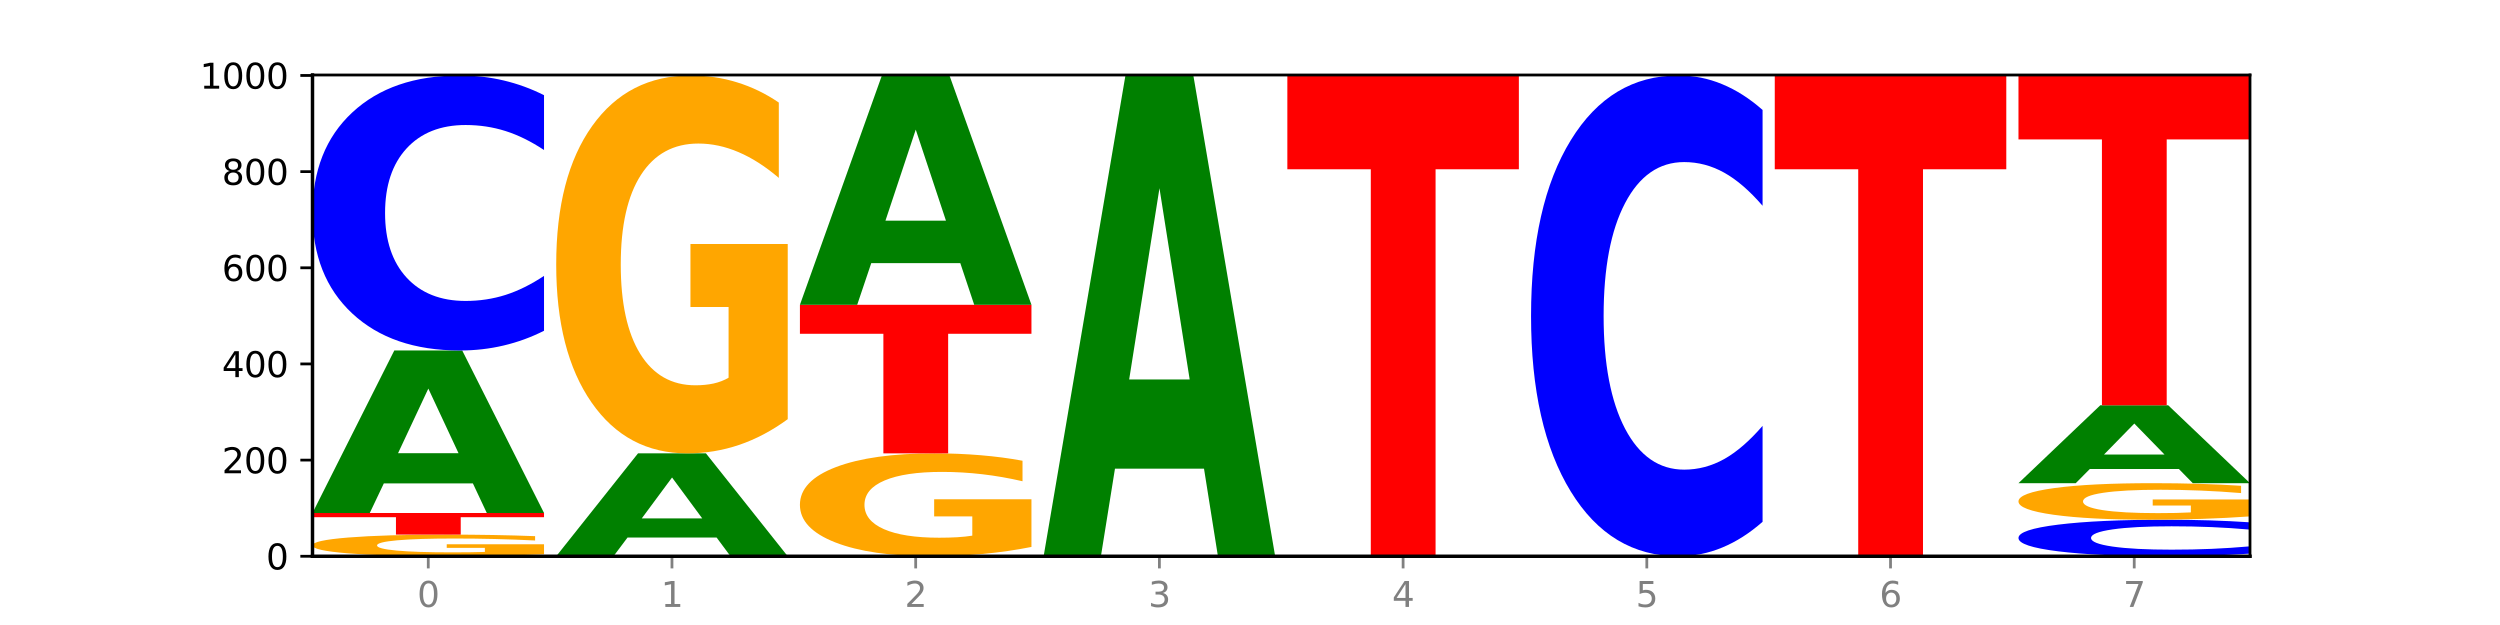 <?xml version="1.0" encoding="utf-8" standalone="no"?>
<!DOCTYPE svg PUBLIC "-//W3C//DTD SVG 1.1//EN"
  "http://www.w3.org/Graphics/SVG/1.1/DTD/svg11.dtd">
<svg xmlns:xlink="http://www.w3.org/1999/xlink" width="720pt" height="180pt" viewBox="0 0 720 180" xmlns="http://www.w3.org/2000/svg" version="1.1">
 <defs>
  <style type="text/css">*{stroke-linejoin: round; stroke-linecap: butt}</style>
 </defs>
 <g id="figure_1">
  <g id="patch_1">
   <path d="M 0 180 
L 720 180 
L 720 0 
L 0 0 
z
" style="fill: #ffffff"/>
  </g>
  <g id="axes_1">
   <g id="patch_2">
    <path d="M 90 160.2 
L 648 160.2 
L 648 21.6 
L 90 21.6 
z
" style="fill: #ffffff"/>
   </g>
   <g id="line2d_1">
    <path d="M 90 160.2 
L 648 160.2 
" clip-path="url(#p5be020a0b0)" style="fill: none; stroke: #000000; stroke-width: 0.5; stroke-linecap: square"/>
   </g>
   <g id="patch_3">
    <path d="M 156.679 159.636 
Q 149.955 159.918 142.722 160.06 
Q 135.489 160.2 127.778 160.2 
Q 110.353 160.2 100.177 159.361 
Q 90 158.522 90 157.087 
Q 90 155.635 100.356 154.802 
Q 110.727 153.969 128.764 153.969 
Q 135.713 153.969 142.079 154.082 
Q 148.46 154.194 154.109 154.416 
L 154.109 155.658 
Q 148.281 155.373 142.513 155.233 
Q 136.744 155.092 130.946 155.092 
Q 120.216 155.092 114.403 155.609 
Q 108.59 156.125 108.59 157.087 
Q 108.59 158.039 114.194 158.559 
Q 119.798 159.078 130.109 159.078 
Q 132.919 159.078 135.325 159.048 
Q 137.731 159.017 139.643 158.953 
L 139.643 157.787 
L 128.66 157.787 
L 128.66 156.748 
L 156.679 156.748 
L 156.679 159.636 
z
" clip-path="url(#p5be020a0b0)" style="fill: #ffa600"/>
   </g>
   <g id="patch_4">
    <path d="M 90 147.738 
L 156.679 147.738 
L 156.679 148.954 
L 132.69 148.954 
L 132.69 153.969 
L 114.036 153.969 
L 114.036 148.954 
L 90 148.954 
L 90 147.738 
z
" clip-path="url(#p5be020a0b0)" style="fill: #ff0000"/>
   </g>
   <g id="patch_5">
    <path d="M 136.189 139.213 
L 110.545 139.213 
L 106.496 147.738 
L 90 147.738 
L 113.558 100.938 
L 133.121 100.938 
L 156.679 147.738 
L 140.197 147.738 
L 136.189 139.213 
z
M 114.635 130.527 
L 132.058 130.527 
L 123.36 111.911 
L 114.635 130.527 
z
" clip-path="url(#p5be020a0b0)" style="fill: #008000"/>
   </g>
   <g id="patch_6">
    <path d="M 156.679 95.261 
Q 151.102 98.075 145.07 99.499 
Q 139.039 100.938 132.47 100.938 
Q 112.882 100.938 101.441 90.272 
Q 90 79.605 90 61.363 
Q 90 43.056 101.441 32.405 
Q 112.882 21.738 132.47 21.738 
Q 139.039 21.738 145.07 23.178 
Q 151.102 24.602 156.679 27.415 
L 156.679 43.203 
Q 151.051 39.473 145.591 37.739 
Q 140.131 36.005 134.1 36.005 
Q 123.281 36.005 117.082 42.761 
Q 110.899 49.502 110.899 61.363 
Q 110.899 73.175 117.082 79.932 
Q 123.281 86.672 134.1 86.672 
Q 140.131 86.672 145.591 84.938 
Q 151.051 83.188 156.679 79.457 
L 156.679 95.261 
z
" clip-path="url(#p5be020a0b0)" style="fill: #0000ff"/>
   </g>
   <g id="patch_7">
    <path d="M 206.377 154.802 
L 180.734 154.802 
L 176.685 160.2 
L 160.189 160.2 
L 183.747 130.569 
L 203.31 130.569 
L 226.868 160.2 
L 210.386 160.2 
L 206.377 154.802 
z
M 184.824 149.303 
L 202.247 149.303 
L 193.549 137.517 
L 184.824 149.303 
z
" clip-path="url(#p5be020a0b0)" style="fill: #008000"/>
   </g>
   <g id="patch_8">
    <path d="M 226.868 120.723 
Q 220.143 125.646 212.91 128.119 
Q 205.678 130.569 197.967 130.569 
Q 180.542 130.569 170.365 115.912 
Q 160.189 101.254 160.189 76.188 
Q 160.189 50.829 170.545 36.284 
Q 180.916 21.738 198.953 21.738 
Q 205.902 21.738 212.268 23.717 
Q 218.649 25.673 224.298 29.539 
L 224.298 51.234 
Q 218.47 46.265 212.701 43.815 
Q 206.933 41.342 201.135 41.342 
Q 190.405 41.342 184.592 50.379 
Q 178.779 59.394 178.779 76.188 
Q 178.779 92.824 184.383 101.906 
Q 189.987 110.966 200.298 110.966 
Q 203.107 110.966 205.513 110.449 
Q 207.919 109.909 209.832 108.785 
L 209.832 88.417 
L 198.848 88.417 
L 198.848 70.275 
L 226.868 70.275 
L 226.868 120.723 
z
" clip-path="url(#p5be020a0b0)" style="fill: #ffa600"/>
   </g>
   <g id="patch_9">
    <path d="M 297.057 157.519 
Q 290.332 158.86 283.099 159.533 
Q 275.866 160.2 268.155 160.2 
Q 250.731 160.2 240.554 156.209 
Q 230.377 152.218 230.377 145.394 
Q 230.377 138.49 240.733 134.529 
Q 251.104 130.569 269.142 130.569 
Q 276.09 130.569 282.457 131.108 
Q 288.838 131.64 294.486 132.693 
L 294.486 138.6 
Q 288.658 137.247 282.89 136.58 
Q 277.122 135.907 271.323 135.907 
Q 260.594 135.907 254.781 138.367 
Q 248.967 140.822 248.967 145.394 
Q 248.967 149.923 254.571 152.396 
Q 260.175 154.863 270.487 154.863 
Q 273.296 154.863 275.702 154.722 
Q 278.108 154.575 280.021 154.269 
L 280.021 148.724 
L 269.037 148.724 
L 269.037 143.784 
L 297.057 143.784 
L 297.057 157.519 
z
" clip-path="url(#p5be020a0b0)" style="fill: #ffa600"/>
   </g>
   <g id="patch_10">
    <path d="M 230.377 87.785 
L 297.057 87.785 
L 297.057 96.129 
L 273.068 96.129 
L 273.068 130.569 
L 254.413 130.569 
L 254.413 96.129 
L 230.377 96.129 
L 230.377 87.785 
z
" clip-path="url(#p5be020a0b0)" style="fill: #ff0000"/>
   </g>
   <g id="patch_11">
    <path d="M 276.566 75.778 
L 250.922 75.778 
L 246.873 87.785 
L 230.377 87.785 
L 253.935 21.877 
L 273.499 21.877 
L 297.057 87.785 
L 280.574 87.785 
L 276.566 75.778 
z
M 255.012 63.546 
L 272.435 63.546 
L 263.737 37.33 
L 255.012 63.546 
z
" clip-path="url(#p5be020a0b0)" style="fill: #008000"/>
   </g>
   <g id="patch_12">
    <path d="M 346.755 134.977 
L 321.111 134.977 
L 317.062 160.2 
L 300.566 160.2 
L 324.124 21.738 
L 343.687 21.738 
L 367.245 160.2 
L 350.763 160.2 
L 346.755 134.977 
z
M 325.201 109.278 
L 342.624 109.278 
L 333.926 54.202 
L 325.201 109.278 
z
" clip-path="url(#p5be020a0b0)" style="fill: #008000"/>
   </g>
   <g id="patch_13">
    <path d="M 370.755 21.738 
L 437.434 21.738 
L 437.434 48.742 
L 413.445 48.742 
L 413.445 160.2 
L 394.79 160.2 
L 394.79 48.742 
L 370.755 48.742 
L 370.755 21.738 
z
" clip-path="url(#p5be020a0b0)" style="fill: #ff0000"/>
   </g>
   <g id="patch_14">
    <path d="M 507.623 150.275 
Q 502.045 155.195 496.014 157.683 
Q 489.983 160.2 483.414 160.2 
Q 463.825 160.2 452.384 141.552 
Q 440.943 122.903 440.943 91.012 
Q 440.943 59.007 452.384 40.387 
Q 463.825 21.738 483.414 21.738 
Q 489.983 21.738 496.014 24.255 
Q 502.045 26.744 507.623 31.663 
L 507.623 59.264 
Q 501.995 52.743 496.535 49.711 
Q 491.075 46.679 485.043 46.679 
Q 474.224 46.679 468.025 58.492 
Q 461.843 70.276 461.843 91.012 
Q 461.843 111.663 468.025 123.475 
Q 474.224 135.259 485.043 135.259 
Q 491.075 135.259 496.535 132.227 
Q 501.995 129.167 507.623 122.646 
L 507.623 150.275 
z
" clip-path="url(#p5be020a0b0)" style="fill: #0000ff"/>
   </g>
   <g id="patch_15">
    <path d="M 511.132 21.738 
L 577.811 21.738 
L 577.811 48.742 
L 553.822 48.742 
L 553.822 160.2 
L 535.168 160.2 
L 535.168 48.742 
L 511.132 48.742 
L 511.132 21.738 
z
" clip-path="url(#p5be020a0b0)" style="fill: #ff0000"/>
   </g>
   <g id="patch_16">
    <path d="M 648 159.446 
Q 642.422 159.82 636.391 160.009 
Q 630.36 160.2 623.791 160.2 
Q 604.202 160.2 592.762 158.783 
Q 581.321 157.365 581.321 154.942 
Q 581.321 152.509 592.762 151.094 
Q 604.202 149.677 623.791 149.677 
Q 630.36 149.677 636.391 149.868 
Q 642.422 150.057 648 150.431 
L 648 152.529 
Q 642.372 152.033 636.912 151.803 
Q 631.452 151.572 625.421 151.572 
Q 614.602 151.572 608.402 152.47 
Q 602.22 153.366 602.22 154.942 
Q 602.22 156.511 608.402 157.409 
Q 614.602 158.304 625.421 158.304 
Q 631.452 158.304 636.912 158.074 
Q 642.372 157.841 648 157.346 
L 648 159.446 
z
" clip-path="url(#p5be020a0b0)" style="fill: #0000ff"/>
   </g>
   <g id="patch_17">
    <path d="M 648 148.725 
Q 641.275 149.201 634.042 149.44 
Q 626.81 149.677 619.099 149.677 
Q 601.674 149.677 591.497 148.26 
Q 581.321 146.842 581.321 144.419 
Q 581.321 141.967 591.677 140.56 
Q 602.048 139.154 620.085 139.154 
Q 627.034 139.154 633.4 139.345 
Q 639.781 139.534 645.43 139.908 
L 645.43 142.006 
Q 639.602 141.525 633.833 141.288 
Q 628.065 141.049 622.267 141.049 
Q 611.537 141.049 605.724 141.923 
Q 599.911 142.795 599.911 144.419 
Q 599.911 146.027 605.515 146.905 
Q 611.119 147.781 621.43 147.781 
Q 624.239 147.781 626.645 147.731 
Q 629.051 147.679 630.964 147.571 
L 630.964 145.601 
L 619.98 145.601 
L 619.98 143.847 
L 648 143.847 
L 648 148.725 
z
" clip-path="url(#p5be020a0b0)" style="fill: #ffa600"/>
   </g>
   <g id="patch_18">
    <path d="M 627.51 135.068 
L 601.866 135.068 
L 597.817 139.154 
L 581.321 139.154 
L 604.879 116.723 
L 624.442 116.723 
L 648 139.154 
L 631.518 139.154 
L 627.51 135.068 
z
M 605.956 130.905 
L 623.379 130.905 
L 614.681 121.982 
L 605.956 130.905 
z
" clip-path="url(#p5be020a0b0)" style="fill: #008000"/>
   </g>
   <g id="patch_19">
    <path d="M 581.321 21.6 
L 648 21.6 
L 648 40.152 
L 624.011 40.152 
L 624.011 116.723 
L 605.356 116.723 
L 605.356 40.152 
L 581.321 40.152 
L 581.321 21.6 
z
" clip-path="url(#p5be020a0b0)" style="fill: #ff0000"/>
   </g>
   <g id="matplotlib.axis_1">
    <g id="xtick_1">
     <g id="line2d_2">
      <defs>
       <path id="m70ba933085" d="M 0 0 
L 0 3.5 
" style="stroke: #808080; stroke-width: 0.8"/>
      </defs>
      <g>
       <use xlink:href="#m70ba933085" x="123.34" y="160.2" style="fill: #808080; stroke: #808080; stroke-width: 0.8"/>
      </g>
     </g>
     <g id="text_1">
      <!-- 0 -->
      <g style="fill: #808080" transform="translate(120.158 174.798) scale(0.1 -0.1)">
       <defs>
        <path id="DejaVuSans-30" d="M 2034 4250 
Q 1547 4250 1301 3770 
Q 1056 3291 1056 2328 
Q 1056 1369 1301 889 
Q 1547 409 2034 409 
Q 2525 409 2770 889 
Q 3016 1369 3016 2328 
Q 3016 3291 2770 3770 
Q 2525 4250 2034 4250 
z
M 2034 4750 
Q 2819 4750 3233 4129 
Q 3647 3509 3647 2328 
Q 3647 1150 3233 529 
Q 2819 -91 2034 -91 
Q 1250 -91 836 529 
Q 422 1150 422 2328 
Q 422 3509 836 4129 
Q 1250 4750 2034 4750 
z
" transform="scale(0.016)"/>
       </defs>
       <use xlink:href="#DejaVuSans-30"/>
      </g>
     </g>
    </g>
    <g id="xtick_2">
     <g id="line2d_3">
      <g>
       <use xlink:href="#m70ba933085" x="193.528" y="160.2" style="fill: #808080; stroke: #808080; stroke-width: 0.8"/>
      </g>
     </g>
     <g id="text_2">
      <!-- 1 -->
      <g style="fill: #808080" transform="translate(190.347 174.798) scale(0.1 -0.1)">
       <defs>
        <path id="DejaVuSans-31" d="M 794 531 
L 1825 531 
L 1825 4091 
L 703 3866 
L 703 4441 
L 1819 4666 
L 2450 4666 
L 2450 531 
L 3481 531 
L 3481 0 
L 794 0 
L 794 531 
z
" transform="scale(0.016)"/>
       </defs>
       <use xlink:href="#DejaVuSans-31"/>
      </g>
     </g>
    </g>
    <g id="xtick_3">
     <g id="line2d_4">
      <g>
       <use xlink:href="#m70ba933085" x="263.717" y="160.2" style="fill: #808080; stroke: #808080; stroke-width: 0.8"/>
      </g>
     </g>
     <g id="text_3">
      <!-- 2 -->
      <g style="fill: #808080" transform="translate(260.536 174.798) scale(0.1 -0.1)">
       <defs>
        <path id="DejaVuSans-32" d="M 1228 531 
L 3431 531 
L 3431 0 
L 469 0 
L 469 531 
Q 828 903 1448 1529 
Q 2069 2156 2228 2338 
Q 2531 2678 2651 2914 
Q 2772 3150 2772 3378 
Q 2772 3750 2511 3984 
Q 2250 4219 1831 4219 
Q 1534 4219 1204 4116 
Q 875 4013 500 3803 
L 500 4441 
Q 881 4594 1212 4672 
Q 1544 4750 1819 4750 
Q 2544 4750 2975 4387 
Q 3406 4025 3406 3419 
Q 3406 3131 3298 2873 
Q 3191 2616 2906 2266 
Q 2828 2175 2409 1742 
Q 1991 1309 1228 531 
z
" transform="scale(0.016)"/>
       </defs>
       <use xlink:href="#DejaVuSans-32"/>
      </g>
     </g>
    </g>
    <g id="xtick_4">
     <g id="line2d_5">
      <g>
       <use xlink:href="#m70ba933085" x="333.906" y="160.2" style="fill: #808080; stroke: #808080; stroke-width: 0.8"/>
      </g>
     </g>
     <g id="text_4">
      <!-- 3 -->
      <g style="fill: #808080" transform="translate(330.724 174.798) scale(0.1 -0.1)">
       <defs>
        <path id="DejaVuSans-33" d="M 2597 2516 
Q 3050 2419 3304 2112 
Q 3559 1806 3559 1356 
Q 3559 666 3084 287 
Q 2609 -91 1734 -91 
Q 1441 -91 1130 -33 
Q 819 25 488 141 
L 488 750 
Q 750 597 1062 519 
Q 1375 441 1716 441 
Q 2309 441 2620 675 
Q 2931 909 2931 1356 
Q 2931 1769 2642 2001 
Q 2353 2234 1838 2234 
L 1294 2234 
L 1294 2753 
L 1863 2753 
Q 2328 2753 2575 2939 
Q 2822 3125 2822 3475 
Q 2822 3834 2567 4026 
Q 2313 4219 1838 4219 
Q 1578 4219 1281 4162 
Q 984 4106 628 3988 
L 628 4550 
Q 988 4650 1302 4700 
Q 1616 4750 1894 4750 
Q 2613 4750 3031 4423 
Q 3450 4097 3450 3541 
Q 3450 3153 3228 2886 
Q 3006 2619 2597 2516 
z
" transform="scale(0.016)"/>
       </defs>
       <use xlink:href="#DejaVuSans-33"/>
      </g>
     </g>
    </g>
    <g id="xtick_5">
     <g id="line2d_6">
      <g>
       <use xlink:href="#m70ba933085" x="404.094" y="160.2" style="fill: #808080; stroke: #808080; stroke-width: 0.8"/>
      </g>
     </g>
     <g id="text_5">
      <!-- 4 -->
      <g style="fill: #808080" transform="translate(400.913 174.798) scale(0.1 -0.1)">
       <defs>
        <path id="DejaVuSans-34" d="M 2419 4116 
L 825 1625 
L 2419 1625 
L 2419 4116 
z
M 2253 4666 
L 3047 4666 
L 3047 1625 
L 3713 1625 
L 3713 1100 
L 3047 1100 
L 3047 0 
L 2419 0 
L 2419 1100 
L 313 1100 
L 313 1709 
L 2253 4666 
z
" transform="scale(0.016)"/>
       </defs>
       <use xlink:href="#DejaVuSans-34"/>
      </g>
     </g>
    </g>
    <g id="xtick_6">
     <g id="line2d_7">
      <g>
       <use xlink:href="#m70ba933085" x="474.283" y="160.2" style="fill: #808080; stroke: #808080; stroke-width: 0.8"/>
      </g>
     </g>
     <g id="text_6">
      <!-- 5 -->
      <g style="fill: #808080" transform="translate(471.102 174.798) scale(0.1 -0.1)">
       <defs>
        <path id="DejaVuSans-35" d="M 691 4666 
L 3169 4666 
L 3169 4134 
L 1269 4134 
L 1269 2991 
Q 1406 3038 1543 3061 
Q 1681 3084 1819 3084 
Q 2600 3084 3056 2656 
Q 3513 2228 3513 1497 
Q 3513 744 3044 326 
Q 2575 -91 1722 -91 
Q 1428 -91 1123 -41 
Q 819 9 494 109 
L 494 744 
Q 775 591 1075 516 
Q 1375 441 1709 441 
Q 2250 441 2565 725 
Q 2881 1009 2881 1497 
Q 2881 1984 2565 2268 
Q 2250 2553 1709 2553 
Q 1456 2553 1204 2497 
Q 953 2441 691 2322 
L 691 4666 
z
" transform="scale(0.016)"/>
       </defs>
       <use xlink:href="#DejaVuSans-35"/>
      </g>
     </g>
    </g>
    <g id="xtick_7">
     <g id="line2d_8">
      <g>
       <use xlink:href="#m70ba933085" x="544.472" y="160.2" style="fill: #808080; stroke: #808080; stroke-width: 0.8"/>
      </g>
     </g>
     <g id="text_7">
      <!-- 6 -->
      <g style="fill: #808080" transform="translate(541.29 174.798) scale(0.1 -0.1)">
       <defs>
        <path id="DejaVuSans-36" d="M 2113 2584 
Q 1688 2584 1439 2293 
Q 1191 2003 1191 1497 
Q 1191 994 1439 701 
Q 1688 409 2113 409 
Q 2538 409 2786 701 
Q 3034 994 3034 1497 
Q 3034 2003 2786 2293 
Q 2538 2584 2113 2584 
z
M 3366 4563 
L 3366 3988 
Q 3128 4100 2886 4159 
Q 2644 4219 2406 4219 
Q 1781 4219 1451 3797 
Q 1122 3375 1075 2522 
Q 1259 2794 1537 2939 
Q 1816 3084 2150 3084 
Q 2853 3084 3261 2657 
Q 3669 2231 3669 1497 
Q 3669 778 3244 343 
Q 2819 -91 2113 -91 
Q 1303 -91 875 529 
Q 447 1150 447 2328 
Q 447 3434 972 4092 
Q 1497 4750 2381 4750 
Q 2619 4750 2861 4703 
Q 3103 4656 3366 4563 
z
" transform="scale(0.016)"/>
       </defs>
       <use xlink:href="#DejaVuSans-36"/>
      </g>
     </g>
    </g>
    <g id="xtick_8">
     <g id="line2d_9">
      <g>
       <use xlink:href="#m70ba933085" x="614.66" y="160.2" style="fill: #808080; stroke: #808080; stroke-width: 0.8"/>
      </g>
     </g>
     <g id="text_8">
      <!-- 7 -->
      <g style="fill: #808080" transform="translate(611.479 174.798) scale(0.1 -0.1)">
       <defs>
        <path id="DejaVuSans-37" d="M 525 4666 
L 3525 4666 
L 3525 4397 
L 1831 0 
L 1172 0 
L 2766 4134 
L 525 4134 
L 525 4666 
z
" transform="scale(0.016)"/>
       </defs>
       <use xlink:href="#DejaVuSans-37"/>
      </g>
     </g>
    </g>
   </g>
   <g id="matplotlib.axis_2">
    <g id="ytick_1">
     <g id="line2d_10">
      <defs>
       <path id="m379dbafd39" d="M 0 0 
L -3.5 0 
" style="stroke: #000000; stroke-width: 0.8"/>
      </defs>
      <g>
       <use xlink:href="#m379dbafd39" x="90" y="160.2" style="stroke: #000000; stroke-width: 0.8"/>
      </g>
     </g>
     <g id="text_9">
      <!-- 0 -->
      <g transform="translate(76.638 163.999) scale(0.1 -0.1)">
       <use xlink:href="#DejaVuSans-30"/>
      </g>
     </g>
    </g>
    <g id="ytick_2">
     <g id="line2d_11">
      <g>
       <use xlink:href="#m379dbafd39" x="90" y="132.508" style="stroke: #000000; stroke-width: 0.8"/>
      </g>
     </g>
     <g id="text_10">
      <!-- 200 -->
      <g transform="translate(63.913 136.307) scale(0.1 -0.1)">
       <use xlink:href="#DejaVuSans-32"/>
       <use xlink:href="#DejaVuSans-30" x="63.623"/>
       <use xlink:href="#DejaVuSans-30" x="127.246"/>
      </g>
     </g>
    </g>
    <g id="ytick_3">
     <g id="line2d_12">
      <g>
       <use xlink:href="#m379dbafd39" x="90" y="104.815" style="stroke: #000000; stroke-width: 0.8"/>
      </g>
     </g>
     <g id="text_11">
      <!-- 400 -->
      <g transform="translate(63.913 108.615) scale(0.1 -0.1)">
       <use xlink:href="#DejaVuSans-34"/>
       <use xlink:href="#DejaVuSans-30" x="63.623"/>
       <use xlink:href="#DejaVuSans-30" x="127.246"/>
      </g>
     </g>
    </g>
    <g id="ytick_4">
     <g id="line2d_13">
      <g>
       <use xlink:href="#m379dbafd39" x="90" y="77.123" style="stroke: #000000; stroke-width: 0.8"/>
      </g>
     </g>
     <g id="text_12">
      <!-- 600 -->
      <g transform="translate(63.913 80.922) scale(0.1 -0.1)">
       <use xlink:href="#DejaVuSans-36"/>
       <use xlink:href="#DejaVuSans-30" x="63.623"/>
       <use xlink:href="#DejaVuSans-30" x="127.246"/>
      </g>
     </g>
    </g>
    <g id="ytick_5">
     <g id="line2d_14">
      <g>
       <use xlink:href="#m379dbafd39" x="90" y="49.431" style="stroke: #000000; stroke-width: 0.8"/>
      </g>
     </g>
     <g id="text_13">
      <!-- 800 -->
      <g transform="translate(63.913 53.23) scale(0.1 -0.1)">
       <defs>
        <path id="DejaVuSans-38" d="M 2034 2216 
Q 1584 2216 1326 1975 
Q 1069 1734 1069 1313 
Q 1069 891 1326 650 
Q 1584 409 2034 409 
Q 2484 409 2743 651 
Q 3003 894 3003 1313 
Q 3003 1734 2745 1975 
Q 2488 2216 2034 2216 
z
M 1403 2484 
Q 997 2584 770 2862 
Q 544 3141 544 3541 
Q 544 4100 942 4425 
Q 1341 4750 2034 4750 
Q 2731 4750 3128 4425 
Q 3525 4100 3525 3541 
Q 3525 3141 3298 2862 
Q 3072 2584 2669 2484 
Q 3125 2378 3379 2068 
Q 3634 1759 3634 1313 
Q 3634 634 3220 271 
Q 2806 -91 2034 -91 
Q 1263 -91 848 271 
Q 434 634 434 1313 
Q 434 1759 690 2068 
Q 947 2378 1403 2484 
z
M 1172 3481 
Q 1172 3119 1398 2916 
Q 1625 2713 2034 2713 
Q 2441 2713 2670 2916 
Q 2900 3119 2900 3481 
Q 2900 3844 2670 4047 
Q 2441 4250 2034 4250 
Q 1625 4250 1398 4047 
Q 1172 3844 1172 3481 
z
" transform="scale(0.016)"/>
       </defs>
       <use xlink:href="#DejaVuSans-38"/>
       <use xlink:href="#DejaVuSans-30" x="63.623"/>
       <use xlink:href="#DejaVuSans-30" x="127.246"/>
      </g>
     </g>
    </g>
    <g id="ytick_6">
     <g id="line2d_15">
      <g>
       <use xlink:href="#m379dbafd39" x="90" y="21.738" style="stroke: #000000; stroke-width: 0.8"/>
      </g>
     </g>
     <g id="text_14">
      <!-- 1000 -->
      <g transform="translate(57.55 25.538) scale(0.1 -0.1)">
       <use xlink:href="#DejaVuSans-31"/>
       <use xlink:href="#DejaVuSans-30" x="63.623"/>
       <use xlink:href="#DejaVuSans-30" x="127.246"/>
       <use xlink:href="#DejaVuSans-30" x="190.869"/>
      </g>
     </g>
    </g>
   </g>
   <g id="patch_20">
    <path d="M 90 160.2 
L 90 21.6 
" style="fill: none; stroke: #000000; stroke-linejoin: miter; stroke-linecap: square"/>
   </g>
   <g id="patch_21">
    <path d="M 648 160.2 
L 648 21.6 
" style="fill: none; stroke: #000000; stroke-width: 0.8; stroke-linejoin: miter; stroke-linecap: square"/>
   </g>
   <g id="patch_22">
    <path d="M 90 160.2 
L 648 160.2 
" style="fill: none; stroke: #000000; stroke-linejoin: miter; stroke-linecap: square"/>
   </g>
   <g id="patch_23">
    <path d="M 90 21.6 
L 648 21.6 
" style="fill: none; stroke: #000000; stroke-width: 0.8; stroke-linejoin: miter; stroke-linecap: square"/>
   </g>
  </g>
 </g>
 <defs>
  <clipPath id="p5be020a0b0">
   <rect x="90" y="21.6" width="558" height="138.6"/>
  </clipPath>
 </defs>
</svg>
